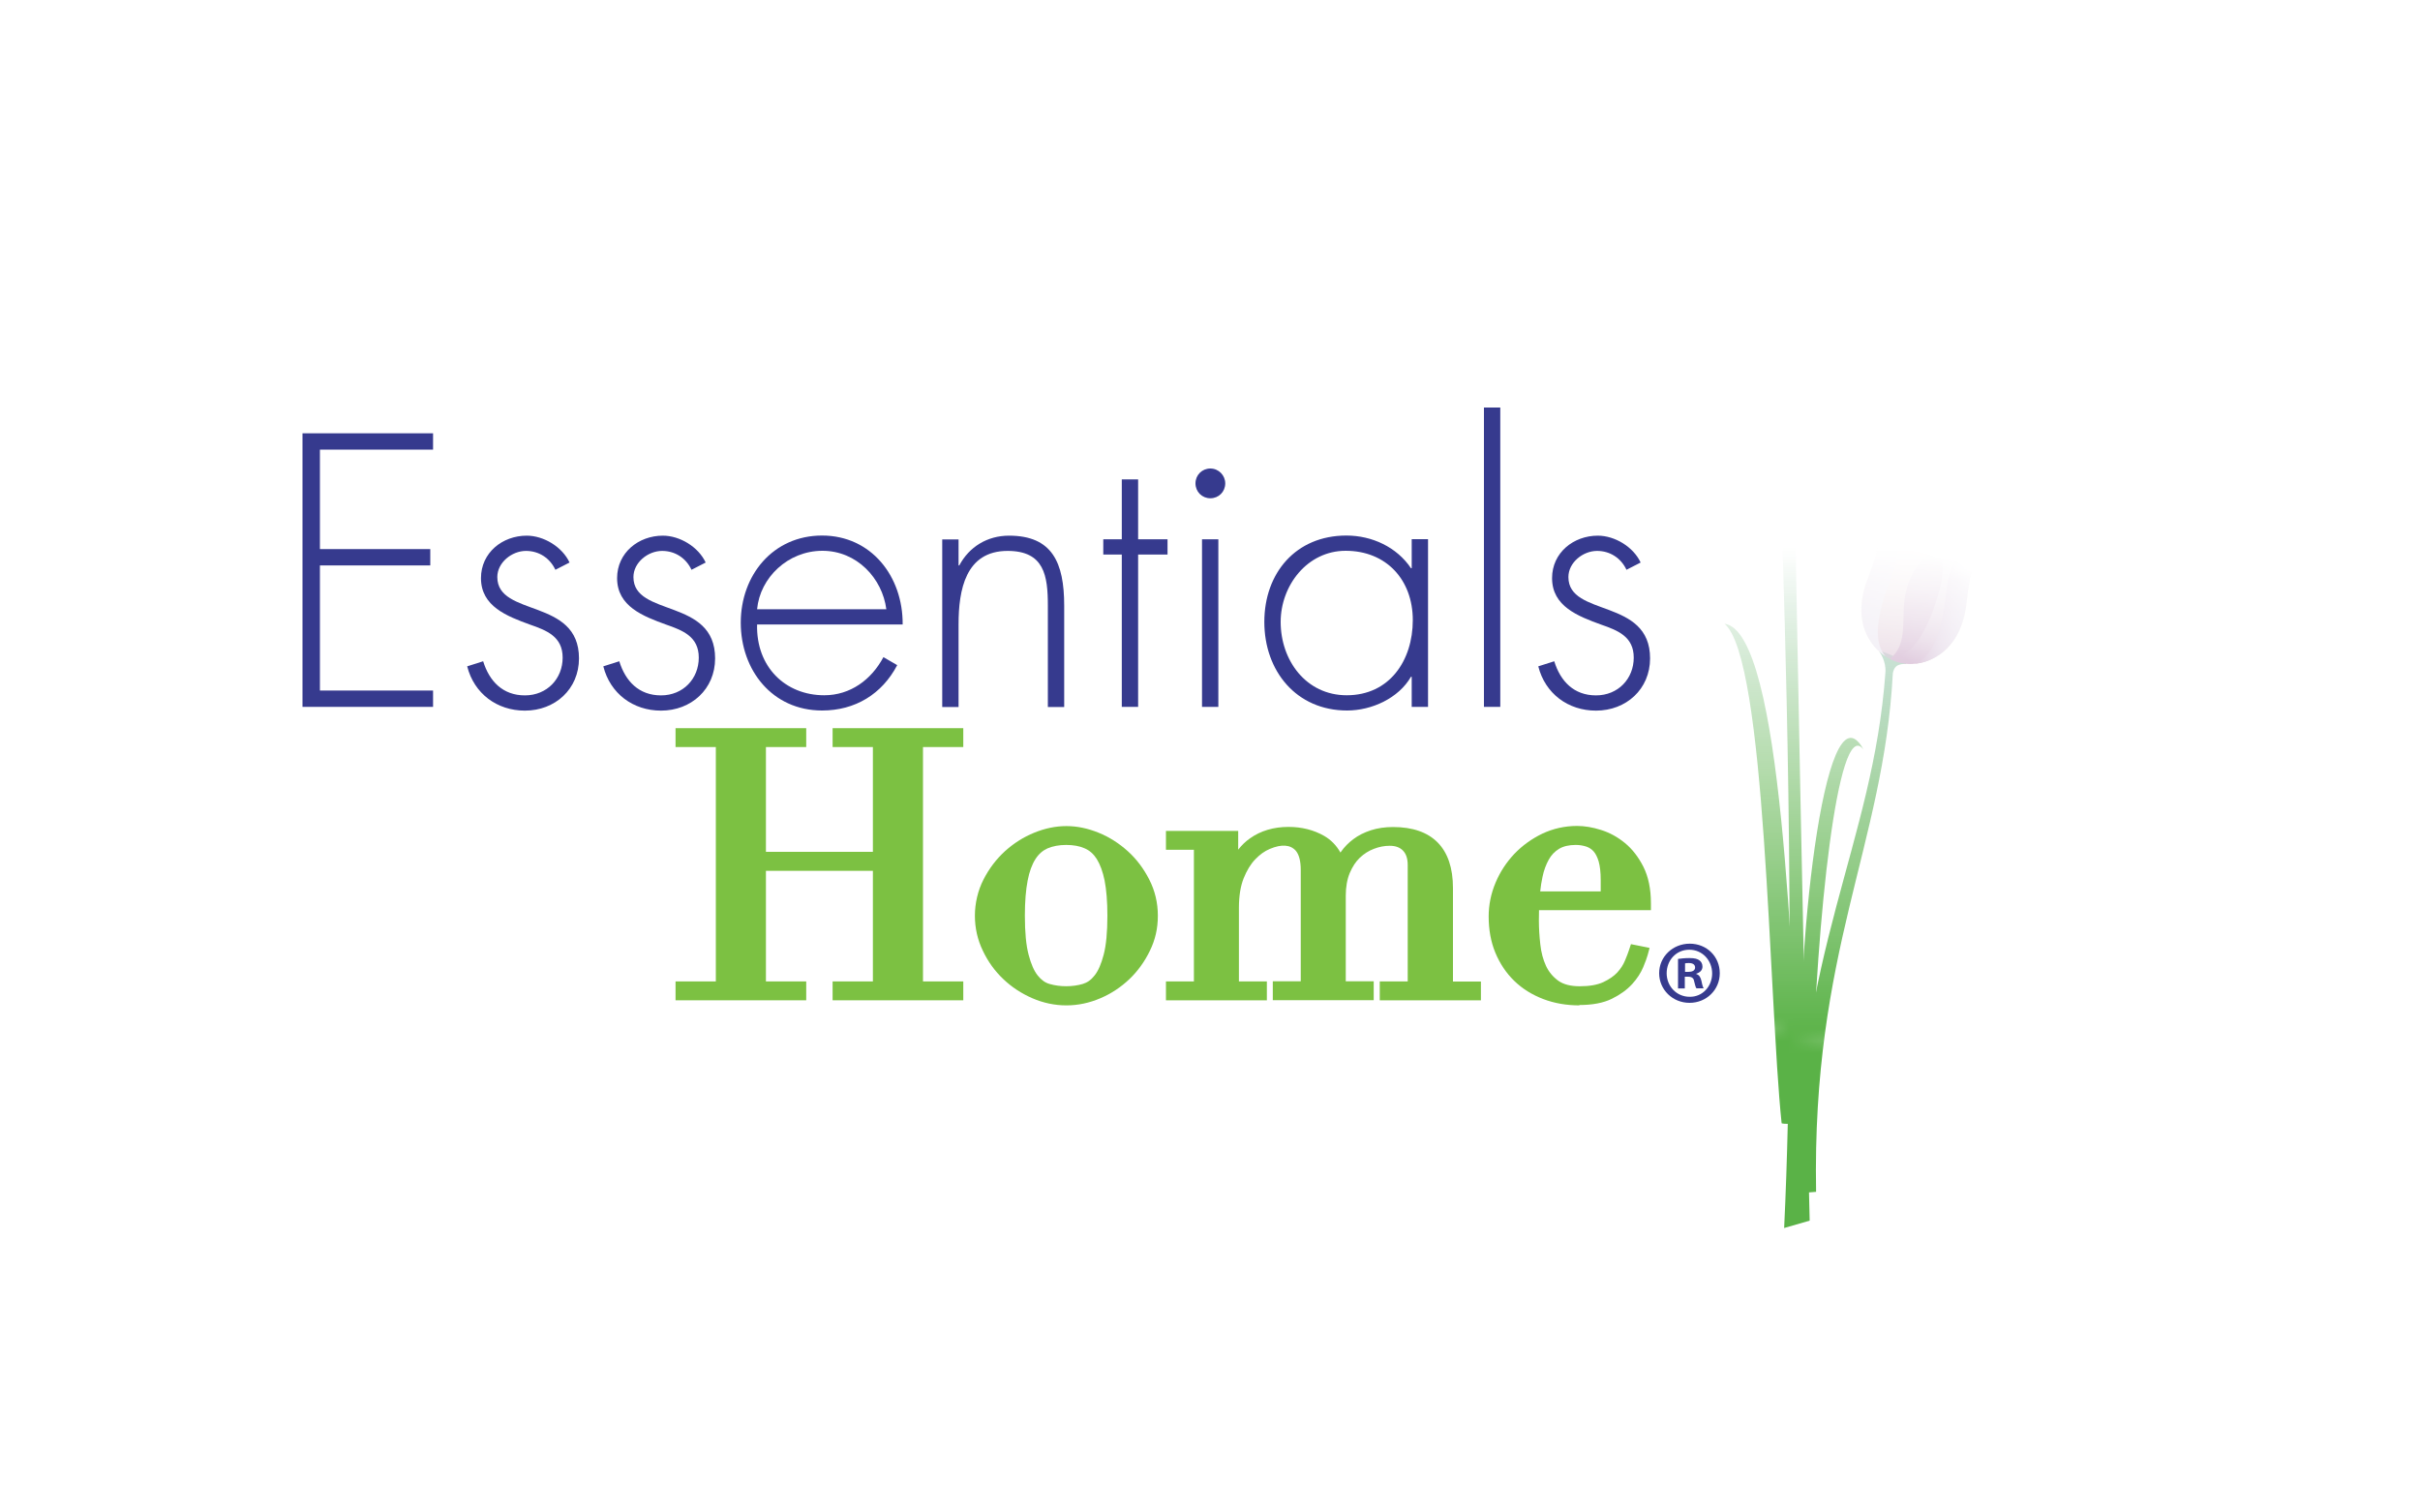 <?xml version="1.0" encoding="UTF-8"?>
<svg xmlns="http://www.w3.org/2000/svg" xmlns:xlink="http://www.w3.org/1999/xlink" viewBox="0 0 200 125">
  <defs>
    <style>
      .cls-1 {
        mask: url(#mask);
      }

      .cls-2 {
        filter: url(#luminosity-noclip);
      }

      .cls-3 {
        fill: #363a8e;
      }

      .cls-4 {
        fill: #7cc142;
      }

      .cls-5 {
        fill: url(#linear-gradient-6);
      }

      .cls-6 {
        fill: url(#linear-gradient-9);
      }

      .cls-7 {
        fill: url(#linear-gradient-3);
      }

      .cls-8 {
        fill: url(#linear-gradient-2);
      }

      .cls-9 {
        fill: url(#linear-gradient-4);
      }

      .cls-9, .cls-10, .cls-11, .cls-12, .cls-13, .cls-14, .cls-15, .cls-16 {
        mix-blend-mode: multiply;
      }

      .cls-10 {
        fill: url(#linear-gradient-5);
      }

      .cls-11 {
        fill: url(#linear-gradient-7);
      }

      .cls-12 {
        fill: url(#linear-gradient-8);
      }

      .cls-17 {
        fill: url(#linear-gradient);
      }

      .cls-18 {
        isolation: isolate;
      }

      .cls-13 {
        fill: url(#linear-gradient-11);
      }

      .cls-14 {
        fill: url(#linear-gradient-13);
      }

      .cls-15 {
        fill: url(#linear-gradient-14);
      }

      .cls-19 {
        fill: #fff;
      }

      .cls-20 {
        fill: url(#linear-gradient-10);
      }

      .cls-21 {
        fill: url(#linear-gradient-12);
      }

      .cls-22 {
        fill: #fdfada;
      }
    </style>
    <filter id="luminosity-noclip" x="130.34" y="29.51" width="41.63" height="77.29" color-interpolation-filters="sRGB" filterUnits="userSpaceOnUse">
      <feFlood flood-color="#fff" result="bg"/>
      <feBlend in="SourceGraphic" in2="bg"/>
    </filter>
    <linearGradient id="linear-gradient" x1="996.76" y1="596.61" x2="996.76" y2="556" gradientTransform="translate(-845.6 -510.7)" gradientUnits="userSpaceOnUse">
      <stop offset="0" stop-color="#000"/>
      <stop offset="1" stop-color="#000" stop-opacity="0"/>
    </linearGradient>
    <mask id="mask" x="130.34" y="29.51" width="41.63" height="77.29" maskUnits="userSpaceOnUse">
      <g class="cls-2">
        <g>
          <path class="cls-17" d="M171.97,65.01c0,11.5-9.32,20.82-20.82,20.82s-20.82-9.32-20.82-20.82,9.32-20.82,20.82-20.82,20.82,9.32,20.82,20.82Z"/>
          <path d="M145.92,85.15s4.37.92,8.12.48v21.17h-8.65l.52-21.65Z"/>
        </g>
      </g>
    </mask>
    <linearGradient id="linear-gradient-2" x1="993.37" y1="553.58" x2="993.64" y2="582.98" gradientTransform="translate(-845.6 -510.7)" gradientUnits="userSpaceOnUse">
      <stop offset="0" stop-color="#07793d"/>
      <stop offset=".17" stop-color="#248d40"/>
      <stop offset=".34" stop-color="#3b9d43"/>
      <stop offset=".53" stop-color="#4ca845"/>
      <stop offset=".74" stop-color="#56af46"/>
      <stop offset="1" stop-color="#5ab247"/>
    </linearGradient>
    <linearGradient id="linear-gradient-3" x1="998.39" y1="564.59" x2="998.6" y2="587.02" xlink:href="#linear-gradient-2"/>
    <linearGradient id="linear-gradient-4" x1="781.66" y1="805.8" x2="784.5" y2="789.67" gradientTransform="translate(-561.12 -827.25) rotate(4.93)" gradientUnits="userSpaceOnUse">
      <stop offset="0" stop-color="#7d2674"/>
      <stop offset=".08" stop-color="#8a4186"/>
      <stop offset=".21" stop-color="#9c669e"/>
      <stop offset=".34" stop-color="#ac85b3"/>
      <stop offset=".49" stop-color="#b89cc2"/>
      <stop offset=".63" stop-color="#c0adce"/>
      <stop offset=".8" stop-color="#c5b7d4"/>
      <stop offset="1" stop-color="#c7bbd7"/>
    </linearGradient>
    <linearGradient id="linear-gradient-5" x1="944.3" y1="539.84" x2="938.39" y2="525.01" gradientTransform="translate(-756.75 -561.26) rotate(4.03)" xlink:href="#linear-gradient-4"/>
    <linearGradient id="linear-gradient-6" x1="1053.68" y1="412.47" x2="1056.08" y2="392.53" gradientTransform="translate(-922.91 -302.65) rotate(-2.43) scale(1 .96)" gradientUnits="userSpaceOnUse">
      <stop offset="0" stop-color="#7d2674"/>
      <stop offset=".02" stop-color="#7d2674" stop-opacity=".98"/>
      <stop offset=".31" stop-color="#7d2674" stop-opacity=".69"/>
      <stop offset=".57" stop-color="#7d2674" stop-opacity=".48"/>
      <stop offset=".81" stop-color="#7d2674" stop-opacity=".35"/>
      <stop offset="1" stop-color="#7d2674" stop-opacity=".31"/>
    </linearGradient>
    <linearGradient id="linear-gradient-7" x1="995.8" y1="553.48" x2="1001.05" y2="540.33" gradientTransform="translate(-845.6 -510.7)" xlink:href="#linear-gradient-4"/>
    <linearGradient id="linear-gradient-8" x1="968.09" y1="545.99" x2="960.58" y2="533.17" gradientTransform="translate(-805.08 -534.42) rotate(1.83)" xlink:href="#linear-gradient-4"/>
    <linearGradient id="linear-gradient-9" x1="973.55" y1="560.5" x2="974.64" y2="585.59" gradientTransform="translate(-815.25 -538.76) rotate(1.32)" xlink:href="#linear-gradient-2"/>
    <linearGradient id="linear-gradient-10" x1="940.49" y1="599.02" x2="940.49" y2="628.1" gradientTransform="translate(-771.72 -579.17) rotate(1.55)" xlink:href="#linear-gradient-2"/>
    <linearGradient id="linear-gradient-11" x1="374.14" y1="1350.06" x2="376.74" y2="1335.24" gradientTransform="translate(351.21 -1333.31) rotate(23.46)" gradientUnits="userSpaceOnUse">
      <stop offset="0" stop-color="#7d2674"/>
      <stop offset=".04" stop-color="#83337d" stop-opacity=".97"/>
      <stop offset=".2" stop-color="#9c649d" stop-opacity=".87"/>
      <stop offset=".37" stop-color="#af8ab6" stop-opacity=".8"/>
      <stop offset=".55" stop-color="#bca5c8" stop-opacity=".74"/>
      <stop offset=".75" stop-color="#c4b5d3" stop-opacity=".71"/>
      <stop offset="1" stop-color="#c7bbd7" stop-opacity=".7"/>
    </linearGradient>
    <linearGradient id="linear-gradient-12" x1="592.87" y1="909.07" x2="595.07" y2="890.76" gradientTransform="translate(-235 -920.13) rotate(12.57) scale(1 .96)" xlink:href="#linear-gradient-6"/>
    <linearGradient id="linear-gradient-13" x1="800.92" y1="732.18" x2="806.24" y2="732.18" gradientTransform="translate(-544.14 -777.45) rotate(7.18)" xlink:href="#linear-gradient-4"/>
    <linearGradient id="linear-gradient-14" x1="95.47" y1="2355.99" x2="105.35" y2="2355.99" gradientTransform="translate(1799.42 -1642.49) rotate(46.65)" xlink:href="#linear-gradient-4"/>
  </defs>
  <g class="cls-18">
    <g id="Layer_1" data-name="Layer 1">
      <g>
        <path class="cls-19" d="M175,61.22c0,13.48-10.93,24.41-24.41,24.41s-24.41-10.93-24.41-24.41c0-13.48,10.93-24.41,24.41-24.41s24.41,10.93,24.41,24.41Z"/>
        <g class="cls-1">
          <g>
            <path class="cls-22" d="M162.77,44.97c.07-.45.15-.92.25-1.41,0,0-.21.07-.54.21-.85.41-1.56.83-2.15,1.25-.29-1.28-.78-2.19-.88-2.43-.05-.12-.11-.28-.12-.4-.14.18-.78.62-.98.75-.45.29-1.06.71-1.65,1.36-.42-1.88-1.89-2.72-1.89-2.72,0,0,1.53,1.3-.38,6.05-1.81,4.49,1.04,6.39,1.35,6.58.12.09.26.17.4.24,0,0,.91.56,2.11.4h0s3.77-.15,4.26-5.23c.49-5.09,2.45-5.54,2.45-5.54,0,0-1.14.05-2.24.88Z"/>
            <path class="cls-22" d="M152.48,33.14c-.52-1.4-1.34-1.86-1.8-3.46,0,0-.15.24-.49.4-.36.2-1.01.47-1.64,1.2-.49-.74-.94-1.23-1.06-1.39-.09-.11-.19-.27-.24-.39-.1.23-.64.87-.82,1.06-.25.28-.51.63-.75,1.06-.76-.63-1.46-.8-1.85-.94-.36-.1-.55-.32-.55-.32-.17,1.49-.78,2.12-1.11,3.3-1.4-1.98-3.55-2.02-3.55-2.02,0,0,2.14.44,2.81,5.97.67,5.53,4.78,5.58,4.78,5.58,0,0-.02,0-.03-.01.44.09.86.11,1.22.1,0,0,0,0,0,0,0,0,0,0-.01,0,0,0,.85.09,1.89-.19.41-.06,4.06-.72,4.22-5.98.17-5.57,2.26-6.2,2.26-6.2,0,0-2.06.22-3.29,2.21Z"/>
            <path class="cls-8" d="M147.45,101.49c1.08-22.49-.11-54.65-.13-56.25-.02-1.6-1.5-2.07-1.5-2.07,0,0,1.35-.71,3.9-.15,0,0-1.35.57-1.32,2.17.03,1.6.6,33.03,1.16,55.69"/>
            <path class="cls-7" d="M150.09,98.5c-.35-19.99,5.56-28.49,6.34-42.8,0,0,.01-.35.25-.6.26-.26.8-.23.8-.23.49-.02-2.43-1.38-2.14-.98,0,0,.55.74.48,1.68-1.03,14.29-7.37,23.06-7.37,43.06"/>
            <path class="cls-9" d="M147.39,43.3s5.25.58,5.54-5.43c.29-6.01-1.48-5.52-2.25-8.18,0,0-.15.24-.49.4-.51.28-1.61.71-2.41,2.38-2.67,5.57,1.97,9.11-.39,10.83Z"/>
            <path class="cls-10" d="M147.39,43.29c-1.58.05-4.14-.51-4.99-4.47-1.27-5.88.55-5.68.88-8.44,0,0,.19.22.55.32.55.19,1.71.44,2.77,1.95,3.55,5.05,2.57,10.18.79,10.64Z"/>
            <g class="cls-16">
              <path class="cls-5" d="M147.48,29.9c-.09-.11-.19-.27-.24-.39-.1.23-.64.87-.82,1.06-.82.9-1.69,2.54-1.69,5.5,0,2.37,1.3,6.35,2.65,7.22,0,0,2.72-.27,2.72-7.19,0-3.39-2.31-5.82-2.63-6.21Z"/>
            </g>
            <path class="cls-11" d="M149.25,43.12s4.09-.41,4.26-5.98c.17-5.57,2.26-6.2,2.26-6.2,0,0-4.01.43-4.17,5.48-.16,5.04-1.47,6.25-2.35,6.7Z"/>
            <path class="cls-12" d="M146.2,43.21s-4.11-.04-4.78-5.58c-.67-5.53-2.81-5.97-2.81-5.97,0,0,4.03.07,4.64,5.08.62,5.01,2.02,6.09,2.94,6.47Z"/>
            <path class="cls-6" d="M142.52,51.55c3.47,2.9,3.64,30.91,4.72,41.27,0,.1,1.61.07,1.61.07-.8-12.7-1.49-40.71-6.33-41.34Z"/>
            <path class="cls-20" d="M153.98,61.91c-2.11-2.7-3.88,14.52-4.2,27.46l-.9.04c-.53-9.37,1.79-33.43,5.11-27.5Z"/>
            <path class="cls-13" d="M156.18,54.45s.91.56,2.11.4c1.11-.15,2.61-.61,3.59-3.34.44-1.23.36-3.97,1.14-7.95,0,0-.21.07-.54.21-8.04,3.88-3.44,8.32-6.29,10.69Z"/>
            <g class="cls-16">
              <path class="cls-21" d="M159.45,42.59c-.05-.12-.11-.28-.12-.4-.14.18-.78.62-.98.75-.94.6-2.57,1.78-3.28,4.41-.56,2.1-1.18,6.02,1.11,7.1,0,0,2.48.4,4.12-5.73.81-3.01-.67-5.71-.85-6.13Z"/>
            </g>
            <path class="cls-14" d="M158.29,54.85s3.77-.13,4.26-5.23c.49-5.09,2.45-5.54,2.45-5.54,0,0-3.7.15-4.15,4.76-.45,4.61-1.72,5.64-2.56,6Z"/>
            <path class="cls-15" d="M155.81,54.23s-3.29-1.85-1.38-6.6c1.91-4.75.38-6.05.38-6.05,0,0,3.21,1.84,1.49,6.14-1.72,4.3-1.07,5.8-.49,6.51Z"/>
          </g>
        </g>
        <g>
          <path class="cls-3" d="M26.44,37.16v8.22h9.12v1.35h-9.12v10.34h9.35v1.35h-10.79v-22.61h10.79v1.35h-9.35Z"/>
          <path class="cls-3" d="M45.9,47.09c-.45-.96-1.35-1.56-2.43-1.56-1.17,0-2.37.96-2.37,2.16,0,3.33,6.75,1.71,6.75,6.72,0,2.55-1.98,4.32-4.47,4.32-2.31,0-4.2-1.41-4.77-3.66l1.32-.42c.51,1.65,1.62,2.82,3.45,2.82s3.12-1.38,3.12-3.12-1.32-2.25-2.7-2.73c-1.89-.69-4.05-1.5-4.05-3.84,0-2.1,1.77-3.51,3.78-3.51,1.41,0,2.94.93,3.54,2.22l-1.17.6Z"/>
          <path class="cls-3" d="M57.15,47.09c-.45-.96-1.35-1.56-2.43-1.56-1.17,0-2.37.96-2.37,2.16,0,3.33,6.75,1.71,6.75,6.72,0,2.55-1.98,4.32-4.47,4.32-2.31,0-4.2-1.41-4.77-3.66l1.32-.42c.51,1.65,1.62,2.82,3.45,2.82s3.12-1.38,3.12-3.12-1.32-2.25-2.7-2.73c-1.89-.69-4.05-1.5-4.05-3.84,0-2.1,1.77-3.51,3.78-3.51,1.41,0,2.94.93,3.54,2.22l-1.17.6Z"/>
          <path class="cls-3" d="M62.57,51.61c-.09,3.51,2.34,5.85,5.55,5.85,2.16,0,3.9-1.29,4.89-3.15l1.14.66c-1.26,2.4-3.48,3.75-6.21,3.75-4.11,0-6.72-3.33-6.72-7.26s2.67-7.2,6.72-7.2,6.69,3.36,6.66,7.35h-12.02ZM73.25,50.35c-.33-2.55-2.43-4.83-5.28-4.83s-5.16,2.22-5.4,4.83h10.67Z"/>
          <path class="cls-3" d="M79.22,46.73h.06c.81-1.53,2.31-2.46,4.11-2.46,3.57,0,4.56,2.22,4.56,5.79v8.37h-1.35v-8.37c0-2.49-.3-4.53-3.33-4.53-3.48,0-4.05,3.24-4.05,6.06v6.84h-1.35v-13.85h1.35v2.16Z"/>
          <path class="cls-3" d="M94.06,58.42h-1.35v-12.59h-1.53v-1.26h1.53v-4.95h1.35v4.95h2.43v1.26h-2.43v12.59Z"/>
          <path class="cls-3" d="M101.26,39.95c0,.69-.54,1.23-1.23,1.23s-1.23-.54-1.23-1.23.54-1.23,1.23-1.23,1.23.57,1.23,1.23ZM100.69,58.42h-1.35v-13.85h1.35v13.85Z"/>
          <path class="cls-3" d="M118.02,58.42h-1.35v-2.49h-.06c-1.02,1.77-3.24,2.79-5.28,2.79-4.2,0-6.84-3.27-6.84-7.32s2.61-7.14,6.78-7.14c2.13,0,4.17.96,5.34,2.7h.06v-2.4h1.35v13.85ZM105.84,51.4c0,3.18,2.1,6.06,5.46,6.06,3.54,0,5.46-2.88,5.46-6.21s-2.19-5.73-5.55-5.73c-3.18,0-5.37,2.88-5.37,5.88Z"/>
          <path class="cls-3" d="M123.99,58.42h-1.35v-24.74h1.35v24.74Z"/>
          <path class="cls-3" d="M134.42,47.09c-.45-.96-1.35-1.56-2.43-1.56-1.17,0-2.37.96-2.37,2.16,0,3.33,6.75,1.71,6.75,6.72,0,2.55-1.98,4.32-4.47,4.32-2.31,0-4.2-1.41-4.77-3.66l1.32-.42c.51,1.65,1.62,2.82,3.45,2.82s3.12-1.38,3.12-3.12-1.32-2.25-2.7-2.73c-1.89-.69-4.05-1.5-4.05-3.84,0-2.1,1.77-3.51,3.78-3.51,1.41,0,2.94.93,3.54,2.22l-1.17.6Z"/>
        </g>
        <g>
          <path class="cls-4" d="M79.61,82.67h-10.8v-1.56h3.33v-9.14h-8.84v9.14h3.33v1.56h-10.8v-1.56h3.33v-19.37h-3.33v-1.56h10.8v1.56h-3.33v8.66h8.84v-8.66h-3.33v-1.56h10.8v1.56h-3.33v19.37h3.33v1.56Z"/>
          <path class="cls-4" d="M88.12,83.09c-.95,0-1.9-.2-2.8-.59-.9-.39-1.71-.92-2.4-1.58-.7-.66-1.27-1.45-1.69-2.34-.44-.9-.66-1.88-.66-2.9s.24-2.07.71-2.99c.46-.9,1.05-1.68,1.77-2.34.72-.65,1.53-1.17,2.42-1.53,1.79-.73,3.53-.73,5.32,0,.89.36,1.7.88,2.42,1.53.72.65,1.31,1.44,1.77,2.34.47.92.71,1.92.71,2.99s-.22,2-.66,2.9c-.43.89-1,1.68-1.69,2.34-.7.66-1.5,1.2-2.4,1.58-.91.39-1.85.59-2.81.59ZM88.12,69.83c-.6,0-1.11.1-1.54.28-.4.18-.73.46-1,.88-.29.45-.51,1.05-.65,1.78-.15.77-.23,1.74-.23,2.9,0,1.37.1,2.46.31,3.24.2.76.45,1.34.76,1.72.29.36.61.59.97.69.85.25,1.89.25,2.74,0,.37-.11.69-.33.97-.69.31-.38.56-.96.76-1.72.21-.79.31-1.88.31-3.24,0-1.15-.08-2.13-.23-2.9-.15-.73-.37-1.33-.65-1.78-.27-.42-.6-.71-1-.88-.42-.19-.94-.28-1.54-.28Z"/>
          <path class="cls-4" d="M122.37,82.67h-8.34v-1.56h2.31v-9.62c0-.53-.13-.92-.39-1.19-.26-.27-.62-.4-1.1-.4-.43,0-.86.08-1.3.25-.43.16-.82.41-1.16.73-.34.32-.62.75-.84,1.27-.22.53-.33,1.16-.33,1.88v7.07h2.31v1.56h-8.34v-1.56h2.31v-9.2c0-.74-.14-1.26-.4-1.58-.45-.52-1.19-.57-2.16-.16-.43.18-.83.47-1.2.86-.38.39-.7.92-.96,1.57-.26.65-.39,1.47-.39,2.43v6.09h2.31v1.56h-8.34v-1.56h2.31v-10.88h-2.31v-1.56h5.97v1.55c.29-.37.61-.68.97-.93.88-.63,1.96-.95,3.19-.95,1.09,0,2.08.25,2.94.74.57.33,1.02.79,1.35,1.38.02-.02.03-.05.05-.07.27-.39.62-.74,1.02-1.04.41-.31.89-.55,1.44-.73.55-.18,1.17-.27,1.84-.27,3.24,0,4.95,1.74,4.95,5.04v7.73h2.31v1.56Z"/>
          <path class="cls-4" d="M130.53,83.09c-1.06,0-2.06-.17-2.98-.52-.92-.35-1.73-.85-2.4-1.5-.67-.65-1.2-1.44-1.57-2.34-.37-.89-.55-1.9-.55-2.99,0-.95.19-1.89.57-2.79.37-.89.9-1.69,1.55-2.38.66-.69,1.44-1.25,2.31-1.67.89-.42,1.86-.64,2.88-.64.61,0,1.28.11,1.97.33.71.22,1.37.58,1.98,1.08.61.5,1.12,1.16,1.53,1.97.41.82.62,1.83.62,3.01v.57h-9.25s0,.05,0,.07c-.01.21-.01.46-.01.77,0,.64.04,1.31.12,2,.07.66.23,1.25.47,1.77.23.49.56.89,1.01,1.22.43.31,1.03.46,1.78.46.79,0,1.44-.11,1.94-.34.49-.23.88-.5,1.16-.8.29-.32.5-.65.63-.97.15-.36.27-.66.34-.89l.16-.48,1.54.31-.16.59c-.07.25-.19.58-.37,1.01-.2.47-.5.94-.91,1.39-.42.46-.98.87-1.67,1.21-.71.35-1.61.52-2.7.52ZM127.28,73.67h5.01c0-.07,0-.14,0-.21v-.75c0-.62-.06-1.13-.17-1.52-.11-.36-.25-.64-.42-.83-.16-.18-.36-.31-.59-.39-.27-.09-.57-.14-.88-.14-.57,0-1.03.11-1.38.32-.36.22-.64.51-.85.89-.23.41-.41.89-.52,1.43-.08.38-.15.78-.19,1.2Z"/>
        </g>
        <path class="cls-3" d="M142.13,80.43c0,1.37-1.1,2.45-2.5,2.45s-2.51-1.09-2.51-2.45,1.12-2.44,2.53-2.44,2.48,1.07,2.48,2.44ZM137.74,80.43c0,1.08.82,1.95,1.9,1.95,1.06.02,1.86-.86,1.86-1.93s-.8-1.96-1.89-1.96-1.87.88-1.87,1.95ZM139.24,81.69h-.56v-2.44c.22-.03.54-.07.94-.07.46,0,.67.07.83.19.15.11.25.28.25.52,0,.3-.22.49-.51.58v.03c.24.07.36.27.43.59.07.37.13.51.18.59h-.6c-.07-.09-.12-.3-.19-.59-.04-.25-.19-.37-.5-.37h-.27v.97ZM139.26,80.32h.27c.31,0,.56-.1.56-.36,0-.22-.16-.37-.52-.37-.15,0-.25.01-.31.03v.7Z"/>
      </g>
    </g>
  </g>
</svg>